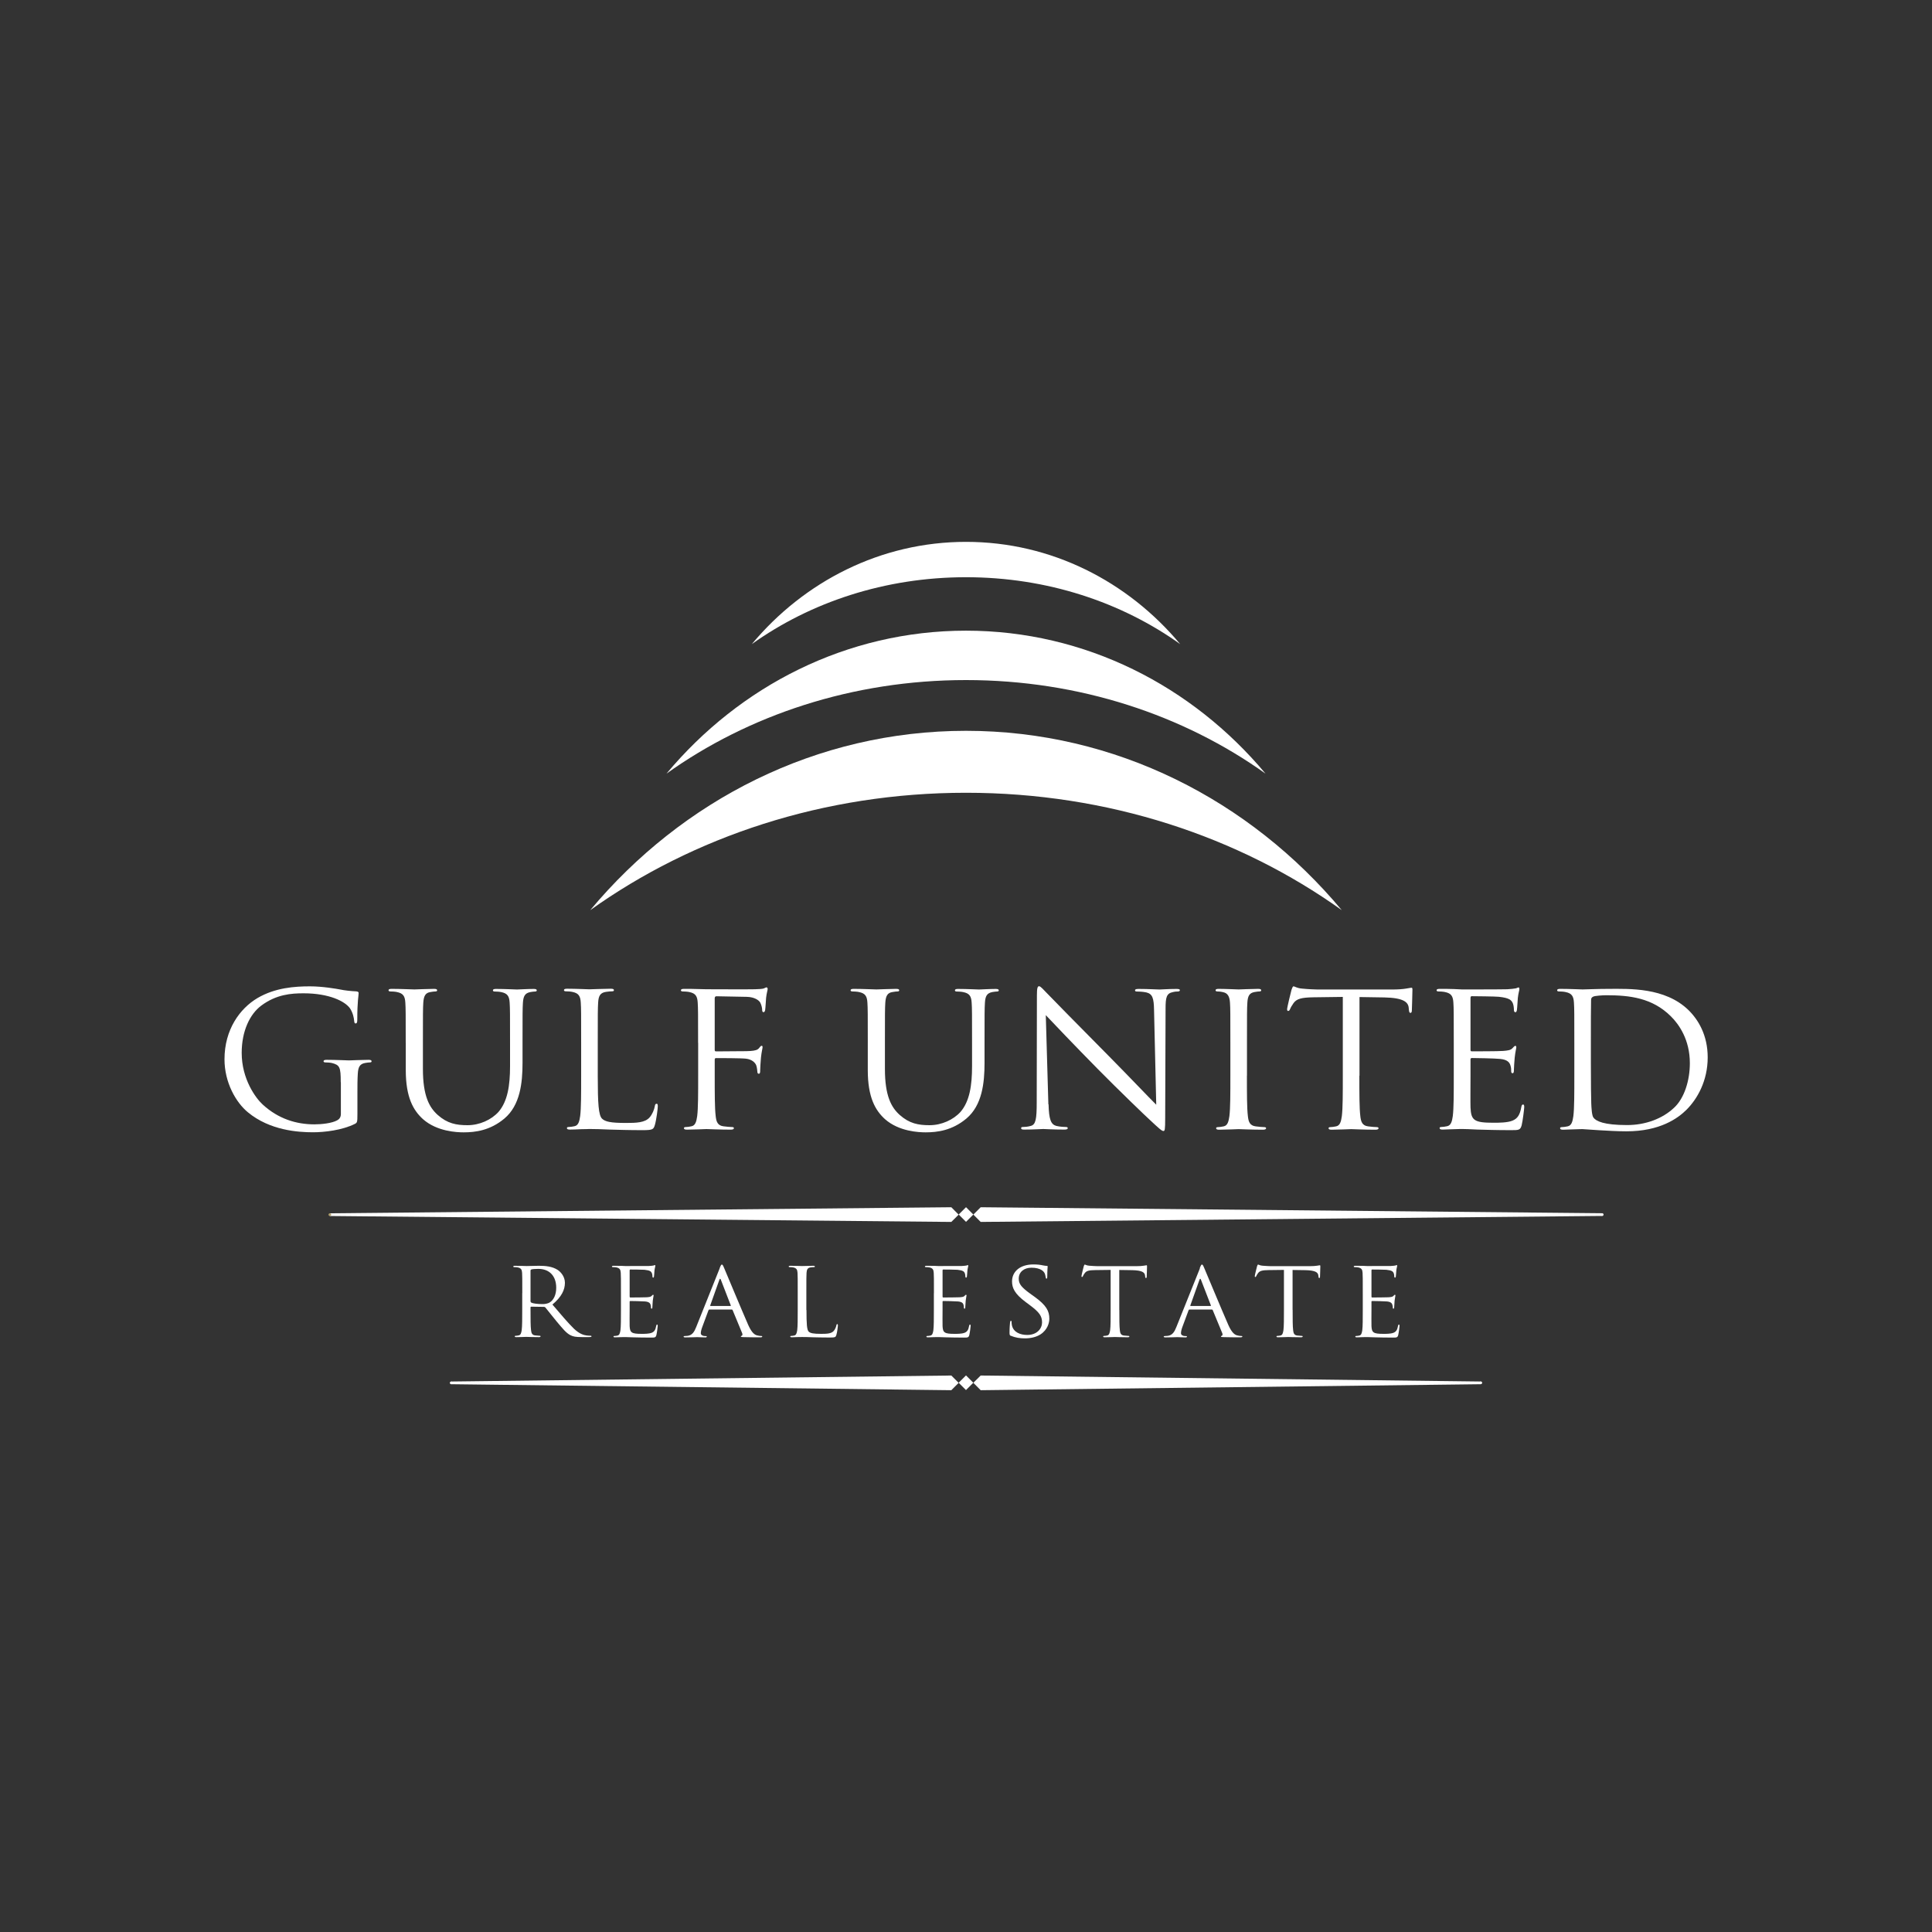 <?xml version="1.0" encoding="UTF-8"?>
<svg id="Layer_1" data-name="Layer 1" xmlns="http://www.w3.org/2000/svg" viewBox="0 0 300 300">
  <rect x="0" y="0" width="300" height="300" fill="#333333" stroke="none"/>
  <defs>
    <style>
      .cls-1 {
        fill: #fff;
      }

      .cls-2 {
        fill: #af9f6c;
      }
    </style>
  </defs>
  <path class="cls-1" d="M150,123.1c22.1,0,42.39,6.82,58.35,18.23-14.27-17.08-35.12-27.85-58.35-27.85s-44.08,10.77-58.35,27.85c15.97-11.41,36.26-18.23,58.35-18.23Z"/>
  <path class="cls-1" d="M150,105.6c17.61,0,33.79,5.44,46.51,14.53-11.37-13.61-28-22.2-46.51-22.2s-35.14,8.59-46.51,22.2c12.72-9.09,28.9-14.53,46.51-14.53Z"/>
  <path class="cls-1" d="M150,89.63c12.6,0,24.17,3.89,33.26,10.39-8.13-9.74-20.02-15.88-33.26-15.88s-25.13,6.14-33.26,15.88c9.1-6.5,20.67-10.39,33.26-10.39Z"/>
  <g>
    <rect class="cls-1" x="149.19" y="187.8" width="1.61" height="1.61" transform="translate(-89.4 161.08) rotate(-44.95)"/>
    <polygon class="cls-1" points="248.79 188.39 152.28 187.46 151.14 188.6 152.28 189.74 248.79 188.81 248.79 188.39"/>
    <polygon class="cls-1" points="51.21 188.82 147.72 189.74 148.86 188.61 147.72 187.46 51.21 188.4 51.21 188.82"/>
  </g>
  <g>
    <path class="cls-1" d="M52.91,168.04c0-2.34-.15-2.66-1.38-2.98-.25-.06-.77-.09-1.04-.09-.12,0-.25-.06-.25-.17,0-.17.15-.23.49-.23,1.38,0,3.31.09,3.47.09s2.09-.09,3.01-.09c.34,0,.49.06.49.23,0,.12-.12.17-.24.17-.21,0-.4.03-.77.09-.83.15-1.07.64-1.13,1.65-.06.93-.06,1.79-.06,3.01v3.24c0,1.3-.03,1.36-.4,1.56-1.96.98-4.72,1.3-6.5,1.3-2.33,0-6.69-.29-10.09-3.09-1.87-1.53-3.65-4.63-3.65-8.24,0-4.63,2.39-7.89,5.12-9.51,2.76-1.62,5.8-1.82,8.16-1.82,1.93,0,4.11.38,4.69.49.64.14,1.72.26,2.49.29.31.03.37.14.37.26,0,.4-.21,1.21-.21,4.11,0,.46-.06.61-.28.61-.15,0-.18-.17-.21-.43-.03-.4-.18-1.21-.64-1.91-.77-1.1-3.25-2.34-7.21-2.34-1.93,0-4.23.17-6.57,1.91-1.78,1.33-3.04,3.96-3.04,7.34,0,4.08,2.18,7.03,3.25,8.01,2.42,2.23,5.22,3.09,8.04,3.09,1.1,0,2.7-.17,3.5-.61.4-.2.61-.52.61-1.01v-4.92Z"/>
    <path class="cls-1" d="M63,161.94c0-4.51,0-5.32-.06-6.25-.06-.98-.31-1.45-1.32-1.65-.24-.06-.77-.09-1.04-.09-.12,0-.25-.06-.25-.17,0-.17.15-.23.49-.23,1.38,0,3.25.09,3.53.09s2.12-.09,3.04-.09c.34,0,.49.06.49.23,0,.12-.12.17-.24.17-.21,0-.4.03-.77.09-.83.11-1.07.64-1.14,1.65-.06.93-.06,1.73-.06,6.25v4.05c0,4.16.98,5.96,2.3,7.14,1.5,1.33,2.88,1.59,4.63,1.59,1.87,0,3.71-.84,4.82-2.08,1.41-1.65,1.78-4.11,1.78-7.08v-3.61c0-4.51,0-5.32-.06-6.25-.06-.98-.31-1.45-1.32-1.65-.25-.06-.77-.09-1.04-.09-.12,0-.24-.06-.24-.17,0-.17.15-.23.49-.23,1.38,0,3.07.09,3.25.09.21,0,1.66-.09,2.58-.09.34,0,.49.06.49.23,0,.12-.12.17-.24.17-.22,0-.4.03-.77.09-.83.17-1.07.64-1.14,1.65-.06.93-.06,1.73-.06,6.25v3.09c0,3.12-.37,6.59-2.82,8.65-2.21,1.85-4.51,2.14-6.32,2.14-1.04,0-4.14-.12-6.32-2.05-1.5-1.36-2.67-3.38-2.67-7.61v-4.22Z"/>
    <path class="cls-1" d="M92.82,167.09c0,4.25.12,6.1.67,6.62.49.46,1.29.66,3.68.66,1.63,0,2.98-.03,3.71-.87.4-.46.71-1.19.8-1.73.03-.23.09-.38.28-.38.15,0,.18.12.18.43s-.21,2.05-.46,2.89c-.21.66-.31.78-1.93.78-2.21,0-3.8-.06-5.09-.09-1.29-.06-2.24-.09-3.13-.09-.12,0-.64.03-1.26.03-.61.03-1.29.06-1.75.06-.34,0-.49-.06-.49-.23,0-.09.06-.17.25-.17.28,0,.64-.06.92-.12.61-.12.77-.75.89-1.59.15-1.21.15-3.5.15-6.28v-5.09c0-4.51,0-5.32-.06-6.25-.06-.98-.31-1.45-1.32-1.65-.25-.06-.77-.09-1.04-.09-.12,0-.25-.06-.25-.17,0-.17.15-.23.49-.23,1.38,0,3.31.09,3.47.09s2.39-.09,3.31-.09c.34,0,.49.06.49.23,0,.12-.12.17-.24.17-.22,0-.64.03-1.01.09-.89.14-1.14.64-1.2,1.65-.06.93-.06,1.73-.06,6.25v5.15Z"/>
    <path class="cls-1" d="M108.4,161.94c0-4.51,0-5.32-.06-6.25-.06-.98-.31-1.45-1.32-1.65-.25-.06-.77-.09-1.04-.09-.12,0-.25-.06-.25-.17,0-.17.15-.23.49-.23.71,0,1.53,0,2.21.03l1.26.03c.61,0,6.84.03,7.55,0,.58-.03,1.07-.03,1.35-.12.18-.06.31-.17.43-.17s.18.12.18.26c0,.2-.15.55-.24,1.36-.03.29-.09,1.56-.15,1.91-.03.14-.09.32-.25.32s-.21-.14-.21-.35c0-.23-.09-.72-.28-1.1-.18-.38-.89-.9-2.09-.93l-4.72-.09c-.18,0-.28.09-.28.32v7.98c0,.17.03.26.22.26l3.93-.03c.52,0,.95,0,1.38-.03.74-.06,1.14-.14,1.41-.52.12-.14.21-.29.34-.29s.15.09.15.23c0,.17-.15.66-.25,1.62-.06.58-.12,1.74-.12,1.94,0,.26,0,.55-.21.55-.15,0-.22-.12-.22-.26-.03-.29-.06-.69-.18-1.04-.15-.4-.64-.93-1.6-1.04-.77-.09-4.11-.09-4.63-.09-.15,0-.22.06-.22.26v2.46c0,2.78,0,5.06.15,6.28.09.84.28,1.47,1.2,1.59.43.06,1.1.12,1.38.12.18,0,.25.09.25.17,0,.14-.15.23-.49.23-1.69,0-3.62-.09-3.77-.09s-2.09.09-3.01.09c-.34,0-.49-.06-.49-.23,0-.09.06-.17.25-.17.28,0,.64-.06.92-.12.61-.12.77-.75.89-1.59.15-1.21.15-3.5.15-6.28v-5.09Z"/>
    <path class="cls-1" d="M134.75,161.94c0-4.51,0-5.32-.06-6.25-.06-.98-.31-1.45-1.32-1.65-.24-.06-.77-.09-1.04-.09-.12,0-.25-.06-.25-.17,0-.17.15-.23.49-.23,1.38,0,3.25.09,3.53.09s2.12-.09,3.04-.09c.34,0,.49.06.49.23,0,.12-.12.17-.25.17-.21,0-.4.03-.77.09-.83.11-1.07.64-1.14,1.65-.06.93-.06,1.73-.06,6.25v4.05c0,4.16.98,5.96,2.3,7.14,1.5,1.33,2.88,1.59,4.63,1.59,1.87,0,3.71-.84,4.82-2.08,1.41-1.65,1.78-4.11,1.78-7.08v-3.61c0-4.51,0-5.32-.06-6.25-.06-.98-.31-1.45-1.32-1.65-.25-.06-.77-.09-1.04-.09-.12,0-.24-.06-.24-.17,0-.17.15-.23.49-.23,1.38,0,3.07.09,3.25.09.21,0,1.66-.09,2.58-.09.34,0,.49.06.49.23,0,.12-.12.17-.25.17-.21,0-.4.03-.77.09-.83.17-1.07.64-1.13,1.65-.06.93-.06,1.73-.06,6.25v3.09c0,3.12-.37,6.59-2.82,8.65-2.21,1.85-4.51,2.14-6.32,2.14-1.04,0-4.14-.12-6.32-2.05-1.5-1.36-2.67-3.38-2.67-7.61v-4.22Z"/>
    <path class="cls-1" d="M162.82,171.48c.06,2.37.37,3.12,1.2,3.35.58.14,1.26.17,1.53.17.15,0,.25.06.25.17,0,.17-.18.23-.55.23-1.75,0-2.98-.09-3.25-.09s-1.56.09-2.95.09c-.31,0-.49-.03-.49-.23,0-.12.09-.17.24-.17.25,0,.8-.03,1.26-.17.77-.2.92-1.04.92-3.67l.03-16.57c0-1.13.09-1.45.34-1.45s.77.64,1.07.93c.46.49,5.03,5.15,9.76,9.92,3.04,3.07,6.38,6.59,7.36,7.55l-.34-14.69c-.03-1.88-.25-2.52-1.2-2.75-.55-.12-1.26-.14-1.5-.14-.22,0-.25-.09-.25-.2,0-.17.25-.2.61-.2,1.38,0,2.85.09,3.19.09s1.35-.09,2.61-.09c.34,0,.55.03.55.2,0,.12-.12.2-.34.2-.15,0-.37,0-.74.09-1.01.2-1.14.84-1.14,2.57l-.06,16.95c0,1.91-.06,2.05-.28,2.05-.24,0-.61-.32-2.24-1.85-.34-.29-4.76-4.54-8.01-7.84-3.56-3.61-7.03-7.26-8.01-8.3l.4,13.85Z"/>
    <path class="cls-1" d="M193.62,167.03c0,2.78,0,5.06.15,6.28.09.84.28,1.47,1.2,1.59.43.06,1.11.12,1.38.12.18,0,.25.09.25.17,0,.14-.15.23-.49.23-1.69,0-3.62-.09-3.77-.09s-2.09.09-3.01.09c-.34,0-.49-.06-.49-.23,0-.09.06-.17.25-.17.28,0,.64-.06.92-.12.61-.12.77-.75.89-1.59.15-1.21.15-3.5.15-6.28v-5.09c0-4.51,0-5.32-.06-6.25-.06-.98-.37-1.47-1.04-1.62-.34-.09-.74-.12-.95-.12-.12,0-.25-.06-.25-.17,0-.17.15-.23.49-.23,1.01,0,2.94.09,3.1.09s2.09-.09,3.01-.09c.34,0,.49.06.49.23,0,.12-.12.17-.25.17-.21,0-.4.03-.77.09-.83.14-1.07.64-1.13,1.65-.06.93-.06,1.73-.06,6.25v5.09Z"/>
    <path class="cls-1" d="M211.08,167.03c0,2.78,0,5.06.15,6.28.09.84.28,1.47,1.2,1.59.43.06,1.1.12,1.38.12.18,0,.25.09.25.17,0,.14-.15.23-.49.23-1.69,0-3.62-.09-3.77-.09s-2.09.09-3.01.09c-.34,0-.49-.06-.49-.23,0-.09.06-.17.25-.17.28,0,.64-.06.92-.12.61-.12.77-.75.89-1.59.15-1.21.15-3.5.15-6.28v-12.23l-4.54.06c-1.9.03-2.64.23-3.13.93-.34.49-.43.69-.52.9-.09.23-.18.29-.31.29-.09,0-.15-.09-.15-.26,0-.29.61-2.78.68-3.01.06-.17.18-.55.31-.55.21,0,.52.29,1.35.35.89.09,2.06.14,2.42.14h11.51c.98,0,1.69-.06,2.18-.14.46-.06.74-.14.86-.14.15,0,.15.17.15.35,0,.87-.09,2.86-.09,3.18,0,.26-.09.38-.21.38-.15,0-.21-.09-.25-.49l-.03-.32c-.09-.87-.83-1.53-3.77-1.59l-3.87-.06v12.23Z"/>
    <path class="cls-1" d="M225.74,161.94c0-4.51,0-5.32-.06-6.25-.06-.98-.31-1.45-1.32-1.65-.25-.06-.77-.09-1.04-.09-.12,0-.25-.06-.25-.17,0-.17.15-.23.49-.23.71,0,1.53,0,2.21.03l1.26.06c.21,0,6.32,0,7.03-.03.58-.03,1.07-.09,1.32-.14.15-.03.28-.14.43-.14.09,0,.12.12.12.26,0,.2-.15.55-.24,1.36-.03.29-.09,1.56-.15,1.91-.03.14-.09.32-.21.32-.18,0-.25-.14-.25-.38,0-.2-.03-.69-.18-1.04-.22-.46-.52-.81-2.18-.98-.52-.06-3.87-.09-4.2-.09-.12,0-.18.09-.18.29v7.98c0,.2.03.29.18.29.4,0,4.17,0,4.88-.06.74-.06,1.17-.12,1.44-.41.21-.23.34-.38.46-.38.09,0,.15.06.15.23s-.15.66-.25,1.62c-.06.58-.12,1.65-.12,1.85,0,.23,0,.55-.21.55-.15,0-.21-.12-.21-.26,0-.29,0-.58-.12-.95-.12-.4-.4-.9-1.6-1.01-.83-.09-3.87-.14-4.39-.14-.15,0-.21.09-.21.2v2.54c0,.98-.03,4.34,0,4.94.09,2,.55,2.37,3.56,2.37.8,0,2.15,0,2.94-.32.8-.32,1.17-.9,1.38-2.08.06-.32.12-.43.28-.43.18,0,.18.23.18.43,0,.23-.24,2.2-.4,2.8-.21.75-.46.75-1.66.75-2.3,0-3.99-.06-5.19-.09-1.2-.06-1.93-.09-2.39-.09-.06,0-.58,0-1.23.03-.61,0-1.32.06-1.78.06-.34,0-.49-.06-.49-.23,0-.09.06-.17.24-.17.28,0,.64-.06.92-.12.61-.12.77-.75.89-1.59.15-1.21.15-3.5.15-6.28v-5.09Z"/>
    <path class="cls-1" d="M244.46,161.94c0-4.51,0-5.32-.06-6.25-.06-.98-.31-1.45-1.32-1.65-.24-.06-.77-.09-1.04-.09-.12,0-.25-.06-.25-.17,0-.17.15-.23.49-.23,1.38,0,3.31.09,3.47.09.37,0,2.3-.09,4.14-.09,3.04,0,8.65-.26,12.3,3.3,1.53,1.5,2.98,3.9,2.98,7.34,0,3.64-1.6,6.45-3.31,8.15-1.32,1.3-4.08,3.33-9.3,3.33-1.32,0-2.95-.09-4.26-.17-1.35-.09-2.39-.17-2.55-.17-.06,0-.58,0-1.23.03-.61,0-1.32.06-1.78.06-.34,0-.49-.06-.49-.23,0-.09.06-.17.25-.17.28,0,.64-.06.92-.12.61-.12.77-.75.89-1.59.15-1.21.15-3.5.15-6.28v-5.09ZM247.03,165.06c0,3.07.03,5.73.06,6.28.03.72.09,1.88.34,2.2.4.55,1.6,1.16,5.22,1.16,2.85,0,5.49-.98,7.3-2.69,1.6-1.48,2.45-4.25,2.45-6.91,0-3.67-1.69-6.04-2.95-7.29-2.88-2.86-6.38-3.27-10.03-3.27-.61,0-1.75.09-1.99.2-.28.12-.37.26-.37.58-.03.98-.03,3.93-.03,6.16v3.59Z"/>
  </g>
  <g>
    <path class="cls-1" d="M81.1,200.81c0-2.29,0-2.7-.03-3.17-.03-.5-.16-.73-.69-.84-.13-.03-.4-.04-.55-.04-.06,0-.13-.03-.13-.09,0-.09.08-.12.26-.12.72,0,1.73.04,1.81.04.18,0,1.4-.04,1.9-.04,1.01,0,2.09.09,2.94.65.4.26,1.11.98,1.11,1.99,0,1.08-.5,2.17-1.94,3.38,1.32,1.54,2.41,2.84,3.34,3.75.87.83,1.56,1,1.96,1.05.31.04.53.04.63.04.08,0,.14.04.14.09,0,.09-.1.12-.39.12h-1.14c-.9,0-1.3-.07-1.72-.28-.69-.34-1.25-1.06-2.17-2.15-.67-.81-1.43-1.79-1.75-2.17-.06-.06-.11-.09-.21-.09l-1.98-.03c-.08,0-.11.04-.11.12v.35c0,1.41,0,2.56.08,3.18.05.43.14.75.63.81.23.03.58.06.72.06.1,0,.13.04.13.09,0,.07-.08.12-.26.12-.88,0-1.9-.04-1.98-.04-.02,0-1.03.04-1.51.04-.18,0-.26-.03-.26-.12,0-.04.03-.09.13-.09.14,0,.34-.03.48-.06.32-.06.4-.38.47-.81.08-.62.08-1.77.08-3.18v-2.58ZM82.39,202.09c0,.07.03.13.11.18.24.13.98.23,1.69.23.39,0,.83-.04,1.2-.28.56-.35.98-1.14.98-2.26,0-1.83-1.06-2.93-2.78-2.93-.48,0-.92.04-1.08.09-.08.03-.13.09-.13.18v4.79Z"/>
    <path class="cls-1" d="M96.42,200.81c0-2.29,0-2.7-.03-3.17-.03-.5-.16-.73-.69-.84-.13-.03-.4-.04-.55-.04-.06,0-.13-.03-.13-.09,0-.09.08-.12.26-.12.37,0,.8,0,1.16.01l.66.03c.11,0,3.31,0,3.68-.01.3-.02.56-.04.69-.07.08-.01.15-.07.23-.07.05,0,.06.06.06.13,0,.1-.08.28-.13.69-.02.15-.05.79-.08.97-.02.07-.05.16-.11.16-.1,0-.13-.07-.13-.19,0-.1-.02-.35-.1-.53-.11-.23-.27-.41-1.14-.5-.27-.03-2.02-.04-2.2-.04-.06,0-.1.04-.1.15v4.04c0,.1.02.15.1.15.21,0,2.18,0,2.55-.03.39-.03.61-.06.75-.2.11-.12.18-.19.24-.19.05,0,.08.03.08.12s-.08.34-.13.82c-.03.29-.06.84-.06.94,0,.12,0,.28-.11.28-.08,0-.11-.06-.11-.13,0-.15,0-.29-.06-.48-.06-.21-.21-.45-.84-.51-.43-.04-2.02-.07-2.3-.07-.08,0-.11.04-.11.1v1.29c0,.5-.02,2.2,0,2.51.05,1.01.29,1.2,1.86,1.2.42,0,1.12,0,1.54-.16.42-.16.61-.45.72-1.06.03-.16.06-.22.14-.22.1,0,.1.12.1.22,0,.12-.13,1.11-.21,1.42-.11.38-.24.38-.87.38-1.2,0-2.09-.03-2.71-.04-.63-.03-1.01-.04-1.25-.04-.03,0-.31,0-.64.01-.32,0-.69.03-.93.03-.18,0-.26-.03-.26-.12,0-.04.03-.09.13-.09.14,0,.34-.03.48-.06.32-.06.4-.38.47-.81.08-.62.08-1.77.08-3.18v-2.58Z"/>
    <path class="cls-1" d="M111.74,196.93c.19-.48.26-.57.35-.57s.16.07.35.53c.24.56,2.76,6.61,3.74,8.84.58,1.3,1.04,1.54,1.38,1.63.24.07.48.09.64.09.1,0,.16.01.16.09,0,.09-.14.12-.32.12-.24,0-1.41,0-2.52-.03-.3-.01-.48-.01-.48-.1,0-.06.05-.09.11-.1.1-.03.19-.16.1-.4l-1.49-3.6c-.03-.06-.06-.09-.14-.09h-3.45c-.08,0-.13.04-.16.12l-.96,2.59c-.14.37-.23.72-.23.98,0,.29.34.43.61.43h.16c.11,0,.16.03.16.09,0,.09-.1.12-.24.12-.39,0-1.08-.04-1.25-.04s-1.06.04-1.81.04c-.21,0-.3-.03-.3-.12,0-.06.06-.09.14-.09.11,0,.34-.01.47-.03.74-.09,1.06-.64,1.35-1.38l3.64-9.1ZM113.41,202.79c.08,0,.08-.04.06-.1l-1.53-3.96c-.08-.22-.16-.22-.24,0l-1.41,3.96c-.03.07,0,.1.05.1h3.07Z"/>
    <path class="cls-1" d="M125.23,203.42c0,2.15.06,3.09.35,3.36.26.23.67.34,1.93.34.85,0,1.56-.02,1.94-.44.21-.23.37-.6.42-.88.02-.12.05-.19.14-.19.08,0,.1.06.1.22s-.11,1.04-.24,1.46c-.11.34-.16.4-1.01.4-1.16,0-1.99-.03-2.67-.04-.67-.03-1.17-.04-1.64-.04-.06,0-.34.01-.66.01-.32.02-.68.03-.92.03-.18,0-.26-.03-.26-.12,0-.04.03-.09.13-.09.14,0,.34-.03.48-.06.32-.06.4-.38.47-.81.08-.62.08-1.77.08-3.18v-2.58c0-2.29,0-2.7-.03-3.17-.03-.5-.16-.73-.69-.84-.13-.03-.4-.04-.55-.04-.06,0-.13-.03-.13-.09,0-.09.08-.12.26-.12.72,0,1.73.04,1.81.04s1.25-.04,1.73-.04c.18,0,.26.03.26.12,0,.06-.06.09-.13.09-.11,0-.34.01-.53.04-.47.07-.59.32-.63.84-.03.47-.03.88-.03,3.17v2.61Z"/>
    <path class="cls-1" d="M145.02,200.81c0-2.29,0-2.7-.03-3.17-.03-.5-.16-.73-.69-.84-.13-.03-.4-.04-.55-.04-.06,0-.13-.03-.13-.09,0-.09.08-.12.26-.12.37,0,.8,0,1.16.01l.66.03c.11,0,3.31,0,3.68-.01.3-.02.56-.04.69-.07.08-.01.14-.07.22-.07.05,0,.06.06.06.13,0,.1-.08.28-.13.69-.02.15-.05.79-.08.97-.02.07-.05.16-.11.16-.1,0-.13-.07-.13-.19,0-.1-.02-.35-.1-.53-.11-.23-.27-.41-1.14-.5-.27-.03-2.02-.04-2.2-.04-.06,0-.1.04-.1.15v4.04c0,.1.02.15.1.15.21,0,2.18,0,2.55-.03.39-.03.61-.06.75-.2.11-.12.18-.19.24-.19.05,0,.08.03.08.12s-.08.34-.13.82c-.03.29-.06.84-.06.94,0,.12,0,.28-.11.28-.08,0-.11-.06-.11-.13,0-.15,0-.29-.06-.48-.06-.21-.21-.45-.84-.51-.43-.04-2.02-.07-2.3-.07-.08,0-.11.04-.11.1v1.29c0,.5-.02,2.2,0,2.51.05,1.01.29,1.2,1.86,1.2.42,0,1.12,0,1.54-.16.42-.16.61-.45.72-1.06.03-.16.06-.22.14-.22.1,0,.1.12.1.22,0,.12-.13,1.11-.21,1.42-.11.38-.24.38-.87.38-1.2,0-2.09-.03-2.71-.04-.63-.03-1.01-.04-1.25-.04-.03,0-.31,0-.64.01-.32,0-.69.03-.93.03-.18,0-.26-.03-.26-.12,0-.04.03-.09.13-.09.14,0,.34-.03.48-.06.32-.06.4-.38.47-.81.08-.62.08-1.77.08-3.18v-2.58Z"/>
    <path class="cls-1" d="M157,207.45c-.22-.1-.24-.16-.24-.56,0-.73.06-1.32.08-1.55.02-.16.05-.24.13-.24.1,0,.11.04.11.16,0,.13,0,.34.05.54.24,1.08,1.3,1.49,2.38,1.49,1.54,0,2.3-1.01,2.3-1.95,0-1.01-.47-1.6-1.85-2.64l-.72-.54c-1.7-1.27-2.09-2.18-2.09-3.18,0-1.57,1.28-2.64,3.32-2.64.63,0,1.09.06,1.49.15.3.06.43.07.56.07s.16.03.16.1-.06.56-.06,1.55c0,.23-.03.34-.11.34-.1,0-.11-.07-.13-.19-.02-.18-.11-.57-.21-.73-.1-.16-.53-.78-2.01-.78-1.11,0-1.97.63-1.97,1.7,0,.84.42,1.36,1.96,2.46l.45.32c1.9,1.36,2.34,2.27,2.34,3.44,0,.6-.26,1.71-1.37,2.43-.69.44-1.56.62-2.42.62-.75,0-1.49-.1-2.15-.4Z"/>
    <path class="cls-1" d="M173.81,203.39c0,1.41,0,2.56.08,3.18.05.43.14.75.63.81.23.03.58.06.72.06.1,0,.13.04.13.09,0,.07-.08.12-.26.12-.88,0-1.9-.04-1.98-.04s-1.09.04-1.57.04c-.18,0-.26-.03-.26-.12,0-.04.03-.09.13-.09.14,0,.34-.03.48-.06.32-.06.4-.38.47-.81.08-.62.08-1.77.08-3.18v-6.2l-2.38.03c-1,.01-1.38.12-1.64.47-.18.25-.23.35-.27.45-.05.12-.1.15-.16.15-.05,0-.08-.04-.08-.13,0-.15.32-1.41.35-1.52.03-.09.1-.28.16-.28.11,0,.27.15.71.18.47.04,1.08.07,1.27.07h6.02c.51,0,.88-.03,1.14-.07.24-.03.39-.07.45-.07.08,0,.08.09.08.18,0,.44-.05,1.45-.05,1.61,0,.13-.05.19-.11.19-.08,0-.11-.04-.13-.25l-.02-.16c-.05-.44-.43-.78-1.98-.81l-2.02-.03v6.2Z"/>
    <path class="cls-1" d="M186.29,196.93c.19-.48.26-.57.35-.57s.16.07.35.53c.24.56,2.76,6.61,3.74,8.84.58,1.3,1.04,1.54,1.38,1.63.24.07.48.09.64.09.1,0,.16.01.16.09,0,.09-.15.12-.32.12-.24,0-1.41,0-2.52-.03-.31-.01-.48-.01-.48-.1,0-.06.05-.09.11-.1.1-.03.19-.16.1-.4l-1.49-3.6c-.03-.06-.06-.09-.14-.09h-3.45c-.08,0-.13.04-.16.12l-.96,2.59c-.14.37-.22.72-.22.98,0,.29.34.43.61.43h.16c.11,0,.16.03.16.09,0,.09-.1.12-.24.12-.39,0-1.07-.04-1.25-.04s-1.06.04-1.81.04c-.21,0-.31-.03-.31-.12,0-.06.07-.09.15-.09.11,0,.34-.01.47-.03.74-.09,1.06-.64,1.35-1.38l3.65-9.1ZM187.96,202.79c.08,0,.08-.04.06-.1l-1.53-3.96c-.08-.22-.16-.22-.24,0l-1.41,3.96c-.03.07,0,.1.05.1h3.07Z"/>
    <path class="cls-1" d="M200.72,203.39c0,1.41,0,2.56.08,3.18.05.43.14.75.63.81.23.03.58.06.72.06.1,0,.13.04.13.09,0,.07-.08.12-.26.12-.88,0-1.9-.04-1.98-.04s-1.09.04-1.57.04c-.18,0-.26-.03-.26-.12,0-.04.03-.09.13-.09.14,0,.34-.03.48-.06.32-.06.4-.38.47-.81.08-.62.08-1.77.08-3.18v-6.2l-2.38.03c-1,.01-1.38.12-1.64.47-.18.25-.23.35-.27.45-.05.12-.1.15-.16.15-.05,0-.08-.04-.08-.13,0-.15.32-1.41.35-1.52.03-.09.1-.28.16-.28.11,0,.27.15.71.18.47.04,1.08.07,1.27.07h6.02c.51,0,.88-.03,1.14-.07.24-.03.39-.07.45-.07.08,0,.08.09.08.18,0,.44-.05,1.45-.05,1.61,0,.13-.05.19-.11.19-.08,0-.11-.04-.13-.25l-.02-.16c-.05-.44-.43-.78-1.98-.81l-2.02-.03v6.2Z"/>
    <path class="cls-1" d="M211.61,200.81c0-2.29,0-2.7-.03-3.17-.03-.5-.16-.73-.69-.84-.13-.03-.4-.04-.55-.04-.06,0-.13-.03-.13-.09,0-.09.08-.12.26-.12.37,0,.8,0,1.16.01l.66.03c.11,0,3.31,0,3.68-.01.31-.02.56-.04.69-.07.08-.01.14-.07.23-.07.05,0,.06.06.06.13,0,.1-.08.28-.13.69-.02.15-.05.79-.08.97-.02.07-.05.16-.11.16-.1,0-.13-.07-.13-.19,0-.1-.02-.35-.1-.53-.11-.23-.27-.41-1.14-.5-.27-.03-2.02-.04-2.2-.04-.06,0-.1.04-.1.15v4.04c0,.1.02.15.1.15.21,0,2.18,0,2.55-.03.39-.03.61-.06.75-.2.11-.12.18-.19.24-.19.05,0,.08.03.08.12s-.08.34-.13.82c-.03.29-.06.84-.06.94,0,.12,0,.28-.11.28-.08,0-.11-.06-.11-.13,0-.15,0-.29-.07-.48-.06-.21-.21-.45-.83-.51-.43-.04-2.02-.07-2.3-.07-.08,0-.11.04-.11.1v1.29c0,.5-.02,2.2,0,2.51.05,1.01.29,1.2,1.86,1.2.42,0,1.12,0,1.54-.16.42-.16.61-.45.72-1.06.03-.16.06-.22.14-.22.1,0,.1.12.1.22,0,.12-.13,1.11-.21,1.42-.11.38-.24.38-.87.38-1.2,0-2.09-.03-2.71-.04-.63-.03-1.01-.04-1.25-.04-.03,0-.3,0-.64.01-.32,0-.69.03-.93.03-.18,0-.26-.03-.26-.12,0-.04.03-.09.13-.09.14,0,.34-.03.48-.06.32-.06.4-.38.47-.81.08-.62.08-1.77.08-3.18v-2.58Z"/>
  </g>
  <path class="cls-1" d="M249,188.6c0,.12-.09.21-.21.21s-.21-.1-.21-.21.09-.21.21-.21.21.1.21.21Z"/>
  <path class="cls-2" d="M51.43,188.61c0,.12-.09.21-.21.21s-.21-.09-.21-.21.09-.21.21-.21.21.09.21.21Z"/>
  <g>
    <rect class="cls-1" x="149.19" y="213.92" width="1.61" height="1.61" transform="translate(-107.85 168.67) rotate(-44.94)"/>
    <polygon class="cls-1" points="229.94 214.52 152.28 213.59 151.14 214.72 152.28 215.87 229.94 214.94 229.94 214.52"/>
    <path class="cls-1" d="M230.15,214.72c0,.12-.1.21-.21.21s-.21-.1-.21-.21.1-.21.21-.21.21.1.21.21Z"/>
    <polygon class="cls-1" points="70.06 214.94 147.72 215.87 148.86 214.73 147.72 213.59 70.06 214.52 70.06 214.94"/>
    <path class="cls-1" d="M69.85,214.73c0-.12.1-.21.21-.21s.21.1.21.21-.09.21-.21.21-.21-.1-.21-.21Z"/>
  </g>
</svg>